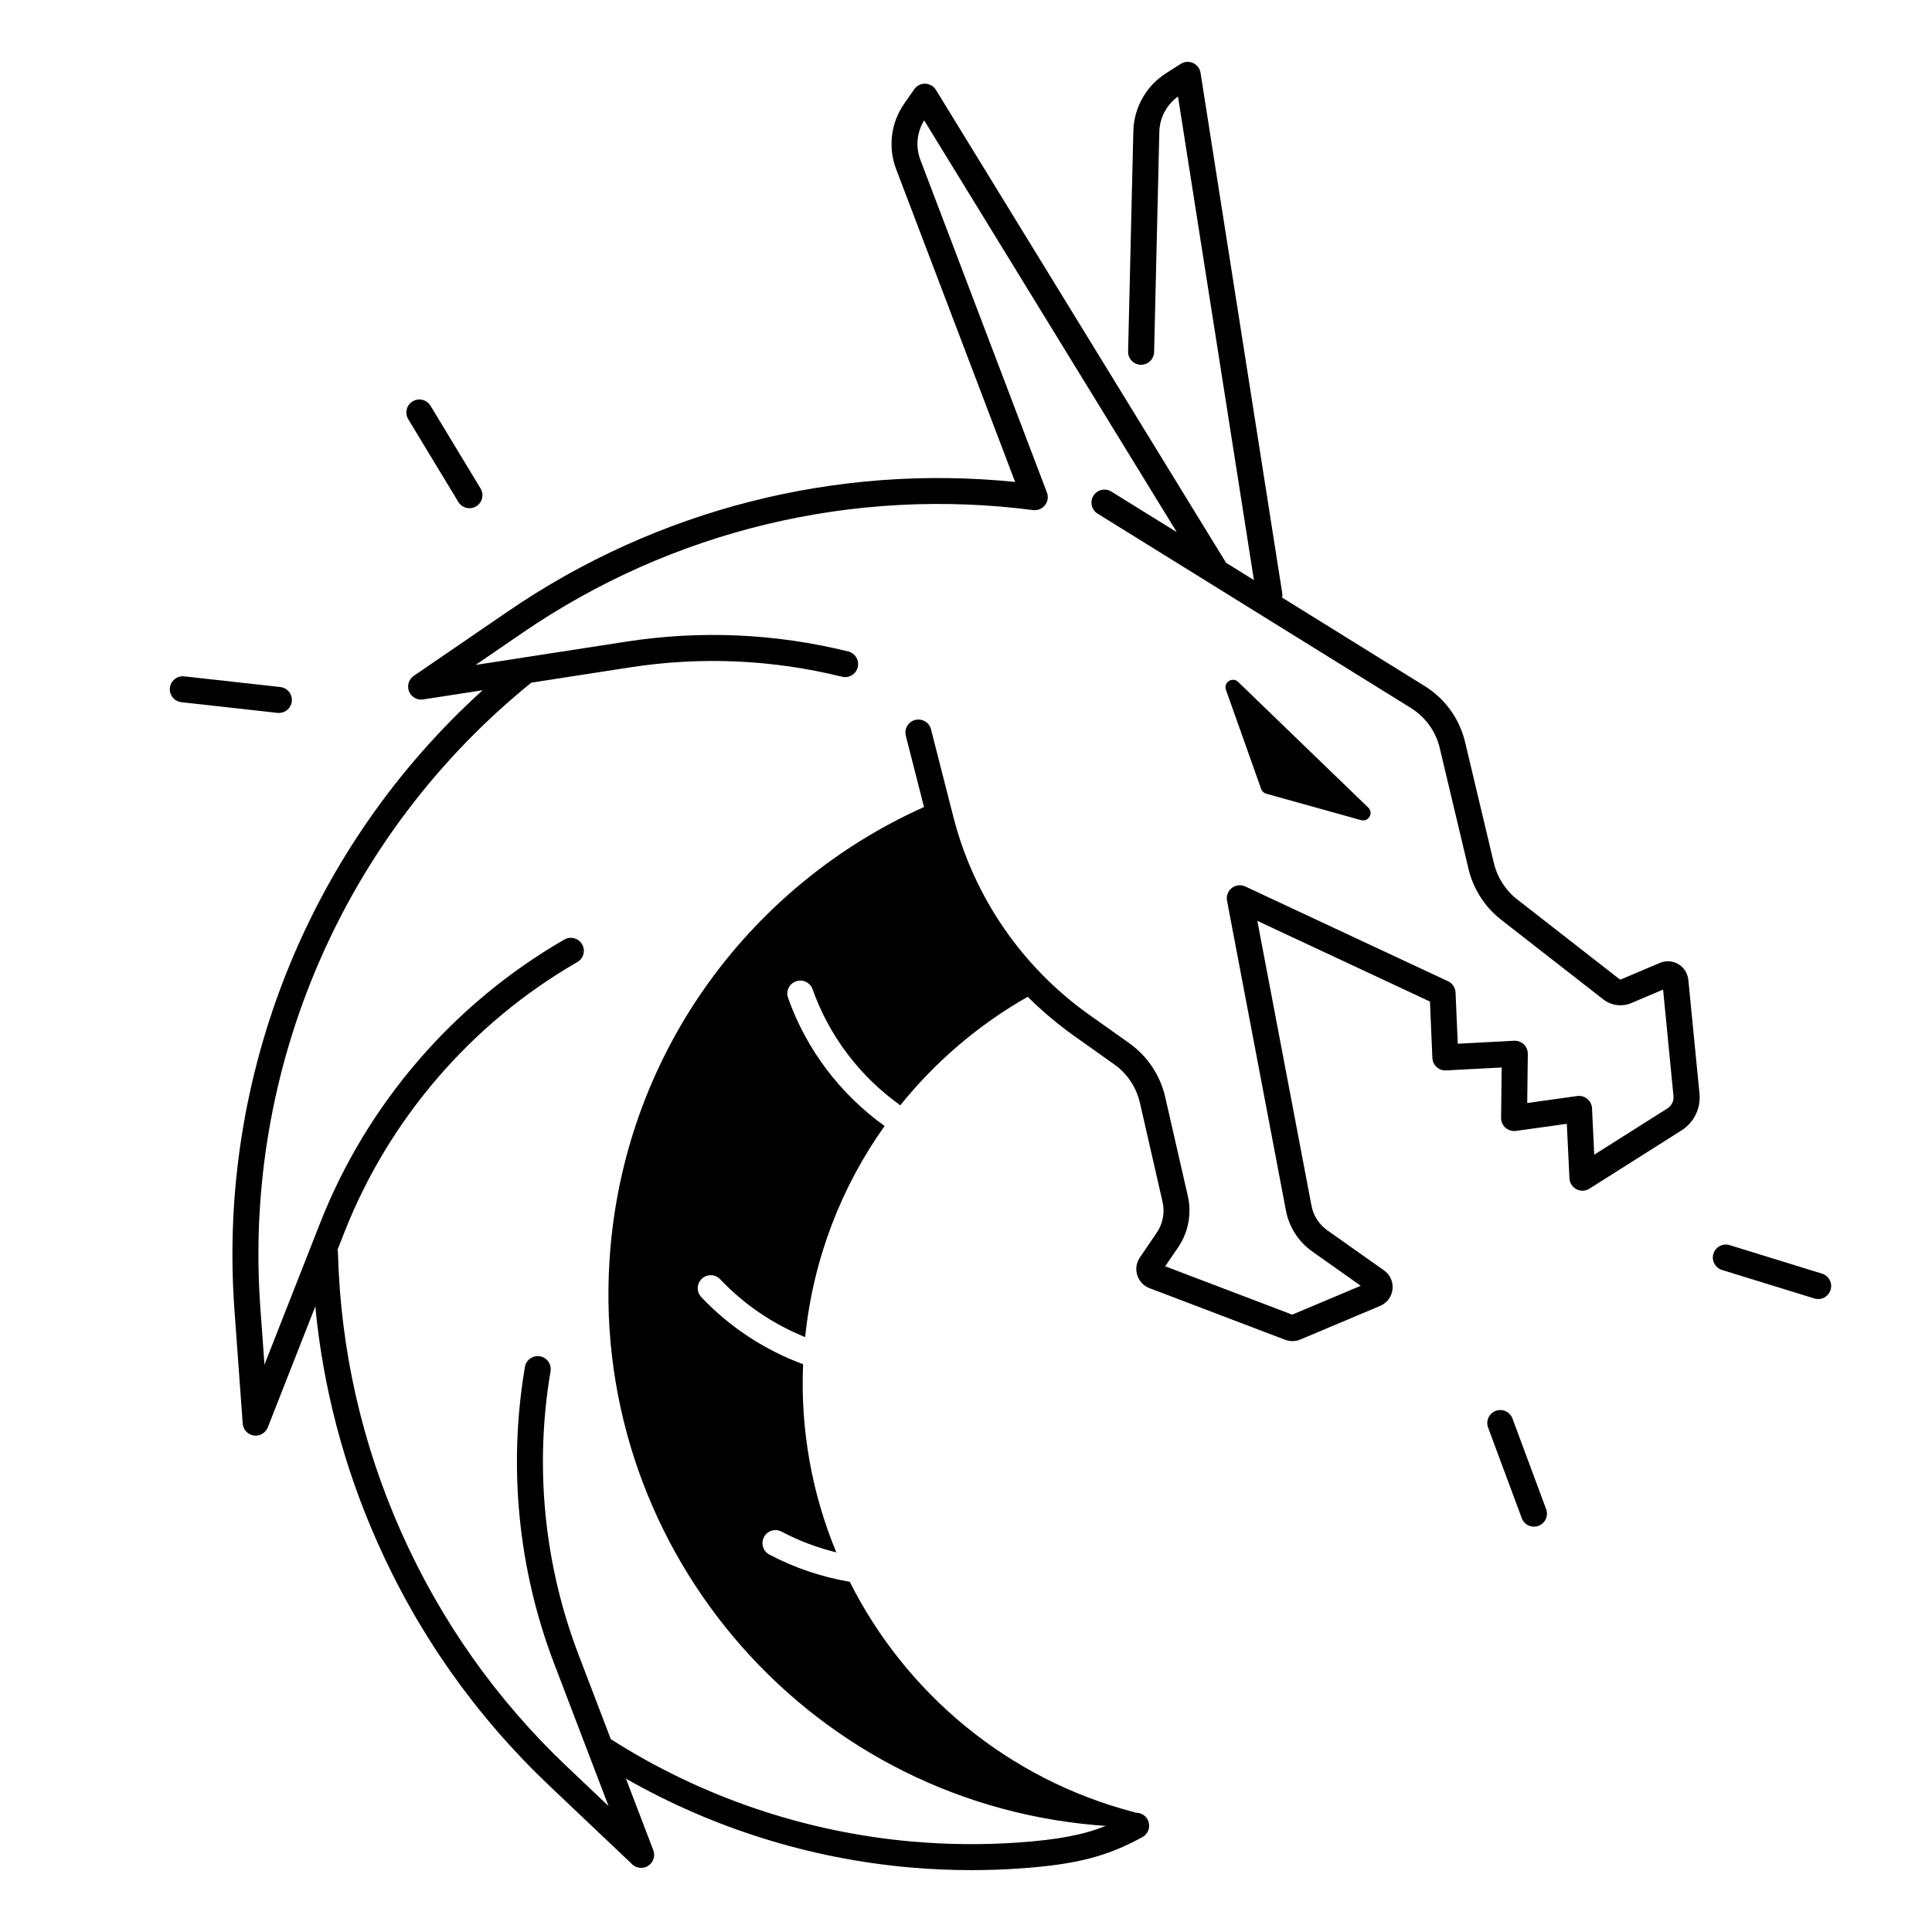 <?xml version="1.0" encoding="UTF-8"?>
<!-- Uploaded to: ICON Repo, www.iconrepo.com, Generator: ICON Repo Mixer Tools -->
<svg fill="#000000" width="800px" height="800px" version="1.1" viewBox="144 144 512 512" xmlns="http://www.w3.org/2000/svg">
 <g>
  <path d="m472.12 324.71c-1.504-1.445-3.938 0.117-3.238 2.078l9.34 26.312c0.215 0.609 0.707 1.074 1.328 1.238l25.152 7.008c1.977 0.551 3.375-1.898 1.898-3.324z"/>
  <path d="m626.86 481.53-24.48-7.559c-1.812-0.562-3.75 0.461-4.309 2.273-0.562 1.82 0.461 3.75 2.273 4.309l24.48 7.559c0.336 0.109 0.68 0.156 1.012 0.156 1.477 0 2.832-0.953 3.285-2.43 0.574-1.816-0.449-3.746-2.262-4.309z"/>
  <path d="m544.82 519.92c-0.66-1.781-2.648-2.688-4.43-2.027s-2.688 2.648-2.027 4.43l8.926 24.02c0.512 1.387 1.832 2.242 3.227 2.242 0.402 0 0.809-0.07 1.199-0.215 1.781-0.66 2.688-2.648 2.027-4.43z"/>
  <path d="m217.92 332.94c1.73 0 3.219-1.301 3.414-3.059 0.207-1.891-1.152-3.59-3.039-3.809l-25.465-2.832c-1.891-0.207-3.59 1.152-3.809 3.039-0.207 1.891 1.152 3.59 3.039 3.809l25.465 2.832c0.141 0.012 0.266 0.02 0.395 0.02z"/>
  <path d="m265.46 277.02c0.648 1.074 1.781 1.664 2.953 1.664 0.609 0 1.219-0.156 1.781-0.5 1.625-0.984 2.144-3.102 1.16-4.734l-13.266-21.922c-0.984-1.625-3.102-2.144-4.734-1.16-1.625 0.984-2.144 3.102-1.16 4.734z"/>
  <path d="m591.42 403.64c-0.168-1.711-1.152-3.258-2.629-4.133-1.477-0.875-3.305-1.004-4.891-0.336l-10.254 4.348c-0.168 0.07-0.363 0.051-0.512-0.07l-27.059-21.098c-3.09-2.41-5.285-5.836-6.188-9.645l-7.606-31.98c-1.484-6.258-5.312-11.57-10.785-14.957l-37.719-23.398c0.07-0.375 0.098-0.766 0.031-1.172l-21.652-137.89c-0.176-1.152-0.926-2.125-1.988-2.609-1.055-0.473-2.293-0.395-3.266 0.234l-3.906 2.488c-5.227 3.336-8.461 9.023-8.648 15.242l-1.387 58.48c-0.051 1.898 1.457 3.484 3.367 3.523 1.879 0.031 3.484-1.457 3.523-3.367l1.387-58.449c0.117-3.711 1.949-7.125 4.941-9.27l20.121 128.14-7.379-4.574-76.883-125.32c-0.609-0.992-1.672-1.605-2.832-1.645-1.16-0.039-2.262 0.523-2.922 1.477l-2.648 3.797c-3.551 5.086-4.348 11.582-2.144 17.379l31.527 82.883c-47.418-4.812-94.918 7.273-134.36 34.273l-25.004 17.121c-1.328 0.906-1.852 2.617-1.258 4.113 0.523 1.328 1.812 2.176 3.199 2.176 0.176 0 0.355-0.012 0.531-0.039l15.766-2.441c-45.832 41.516-70.273 102.01-65.77 164.12l2.195 30.219c0.117 1.605 1.328 2.914 2.914 3.16 0.176 0.031 0.344 0.039 0.523 0.039 1.398 0 2.676-0.855 3.207-2.184l12.594-32.051c2.066 21.539 7.559 42.469 16.402 62.395 10.844 24.441 26.184 46.18 45.598 64.59l21.984 20.852c0.66 0.621 1.516 0.945 2.371 0.945 0.66 0 1.328-0.188 1.91-0.582 1.34-0.895 1.879-2.59 1.309-4.094l-7.254-18.973c22.965 13.117 48.797 21.227 75.324 23.539 5.402 0.473 10.844 0.707 16.266 0.707 4.172 0 8.324-0.137 12.457-0.422 15.074-1.023 23.359-3.129 32.828-8.336 1.664-0.914 2.273-3.012 1.359-4.676-0.648-1.18-1.898-1.82-3.16-1.77-0.137-0.07-0.277-0.129-0.441-0.168-33.309-8.68-60.426-31.418-75.316-61.039-7.359-1.25-14.555-3.652-21.293-7.203-1.684-0.887-2.32-2.973-1.438-4.656 0.887-1.684 2.973-2.32 4.656-1.438 4.633 2.449 9.516 4.269 14.516 5.512-6.367-15.371-9.566-32.297-8.809-49.879-10.137-3.738-19.395-9.77-26.973-17.77-1.309-1.379-1.25-3.562 0.129-4.871 1.379-1.309 3.562-1.25 4.871 0.129 6.375 6.742 14.082 11.926 22.516 15.332 2.156-20.879 9.664-39.941 21.059-55.949-11.68-8.375-20.695-20.164-25.586-33.938-0.641-1.789 0.305-3.758 2.098-4.398 1.789-0.641 3.758 0.305 4.398 2.098 4.438 12.496 12.625 23.191 23.254 30.75 9.34-11.621 20.812-21.391 33.762-28.754 3.809 3.769 7.91 7.254 12.32 10.383l10.578 7.508c3.473 2.461 5.902 6.102 6.848 10.254l5.992 26.223c0.641 2.805 0.078 5.785-1.543 8.156l-4.477 6.574c-0.945 1.379-1.191 3.078-0.688 4.676 0.5 1.594 1.684 2.844 3.246 3.445l35.945 13.676c0.621 0.234 1.277 0.355 1.93 0.355 0.719 0 1.426-0.148 2.106-0.422l21.137-8.906c1.812-0.766 3.07-2.449 3.285-4.41 0.215-1.957-0.648-3.879-2.262-5.008l-15.008-10.609c-2.203-1.566-3.699-3.887-4.203-6.535l-14.355-75.484 45.746 21.383 0.648 14.965c0.039 0.914 0.441 1.781 1.121 2.402 0.68 0.621 1.586 0.945 2.5 0.887l14.742-0.777-0.156 13.352c-0.012 1.004 0.414 1.957 1.172 2.629 0.758 0.66 1.762 0.965 2.754 0.828l13.492-1.879 0.699 14.445c0.059 1.219 0.766 2.32 1.852 2.894 1.094 0.562 2.391 0.512 3.434-0.148l24.402-15.438c3.324-2.106 5.156-5.844 4.773-9.762zm-5.523 34.094-19.406 12.27-0.59-12.301c-0.051-0.965-0.5-1.871-1.238-2.488-0.746-0.621-1.723-0.895-2.676-0.758l-13.254 1.852 0.156-13.02c0.012-0.953-0.375-1.871-1.062-2.527-0.688-0.66-1.625-1.012-2.566-0.953l-14.938 0.789-0.582-13.578c-0.059-1.277-0.816-2.43-1.977-2.973l-53.746-25.121c-1.172-0.551-2.547-0.395-3.57 0.402-1.023 0.797-1.516 2.098-1.27 3.367l15.605 82.094c0.836 4.418 3.324 8.277 6.996 10.875l12.84 9.082-18.164 7.644-33.664-12.812 3.434-5.027c2.695-3.957 3.633-8.906 2.566-13.578l-5.992-26.223c-1.328-5.805-4.723-10.895-9.586-14.336l-10.578-7.508c-17.781-12.625-30.555-31.211-35.957-52.34l-5.953-23.293c-0.473-1.84-2.344-2.953-4.191-2.481-1.84 0.473-2.953 2.344-2.481 4.191l4.82 18.883c-45.246 20.281-78.465 63.805-83.09 116.7-6.801 77.746 50.715 146.29 128.46 153.1 0.965 0.09 1.891 0.156 2.793 0.215-5.629 2.262-12.27 3.66-23.586 4.43-9.141 0.621-18.449 0.523-27.66-0.277-28.438-2.488-56.039-11.875-79.922-27.148l-8.57-22.434c-9.121-23.883-11.68-49.84-7.398-75.051 0.316-1.879-0.945-3.652-2.812-3.977-1.871-0.316-3.652 0.945-3.977 2.812-4.488 26.422-1.812 53.629 7.754 78.66l9.023 23.625v0.012l5.383 14.09-10.992-10.422c-18.754-17.781-33.562-38.77-44.043-62.387-10.391-23.418-16-48.273-16.68-73.859-0.012-0.266-0.051-0.512-0.109-0.758l1.812-4.613c11.816-30.062 33.742-55.508 61.738-71.625 1.645-0.945 2.215-3.051 1.27-4.703-0.945-1.645-3.051-2.215-4.703-1.27-29.344 16.906-52.32 43.562-64.707 75.078l-14.77 37.578-1.094-15.105c-4.613-63.637 22.23-125.51 71.812-165.63l26.203-4.055c18.793-2.902 37.676-2.066 56.129 2.481 1.852 0.461 3.711-0.668 4.172-2.519 0.453-1.852-0.668-3.711-2.519-4.172-19.344-4.773-39.145-5.648-58.832-2.598l-39.91 6.168 12.496-8.562c39.605-27.117 87.637-38.652 135.24-32.473 1.871 0.234 3.602-1.094 3.856-2.973 0.078-0.57 0.012-1.152-0.195-1.691l-33.535-88.156c-1.32-3.465-0.934-7.332 1.004-10.461l66.941 109.12-17.348-10.754c-1.613-1.004-3.738-0.5-4.742 1.113s-0.5 3.738 1.113 4.742l82.98 51.473c3.906 2.422 6.641 6.219 7.703 10.695l7.606 31.98c1.27 5.324 4.34 10.117 8.66 13.48l27.059 21.098c2.117 1.652 4.969 2.027 7.438 0.973l8.414-3.57 2.746 28.184c0.133 1.336-0.477 2.594-1.59 3.293z"/>
 </g>
</svg>